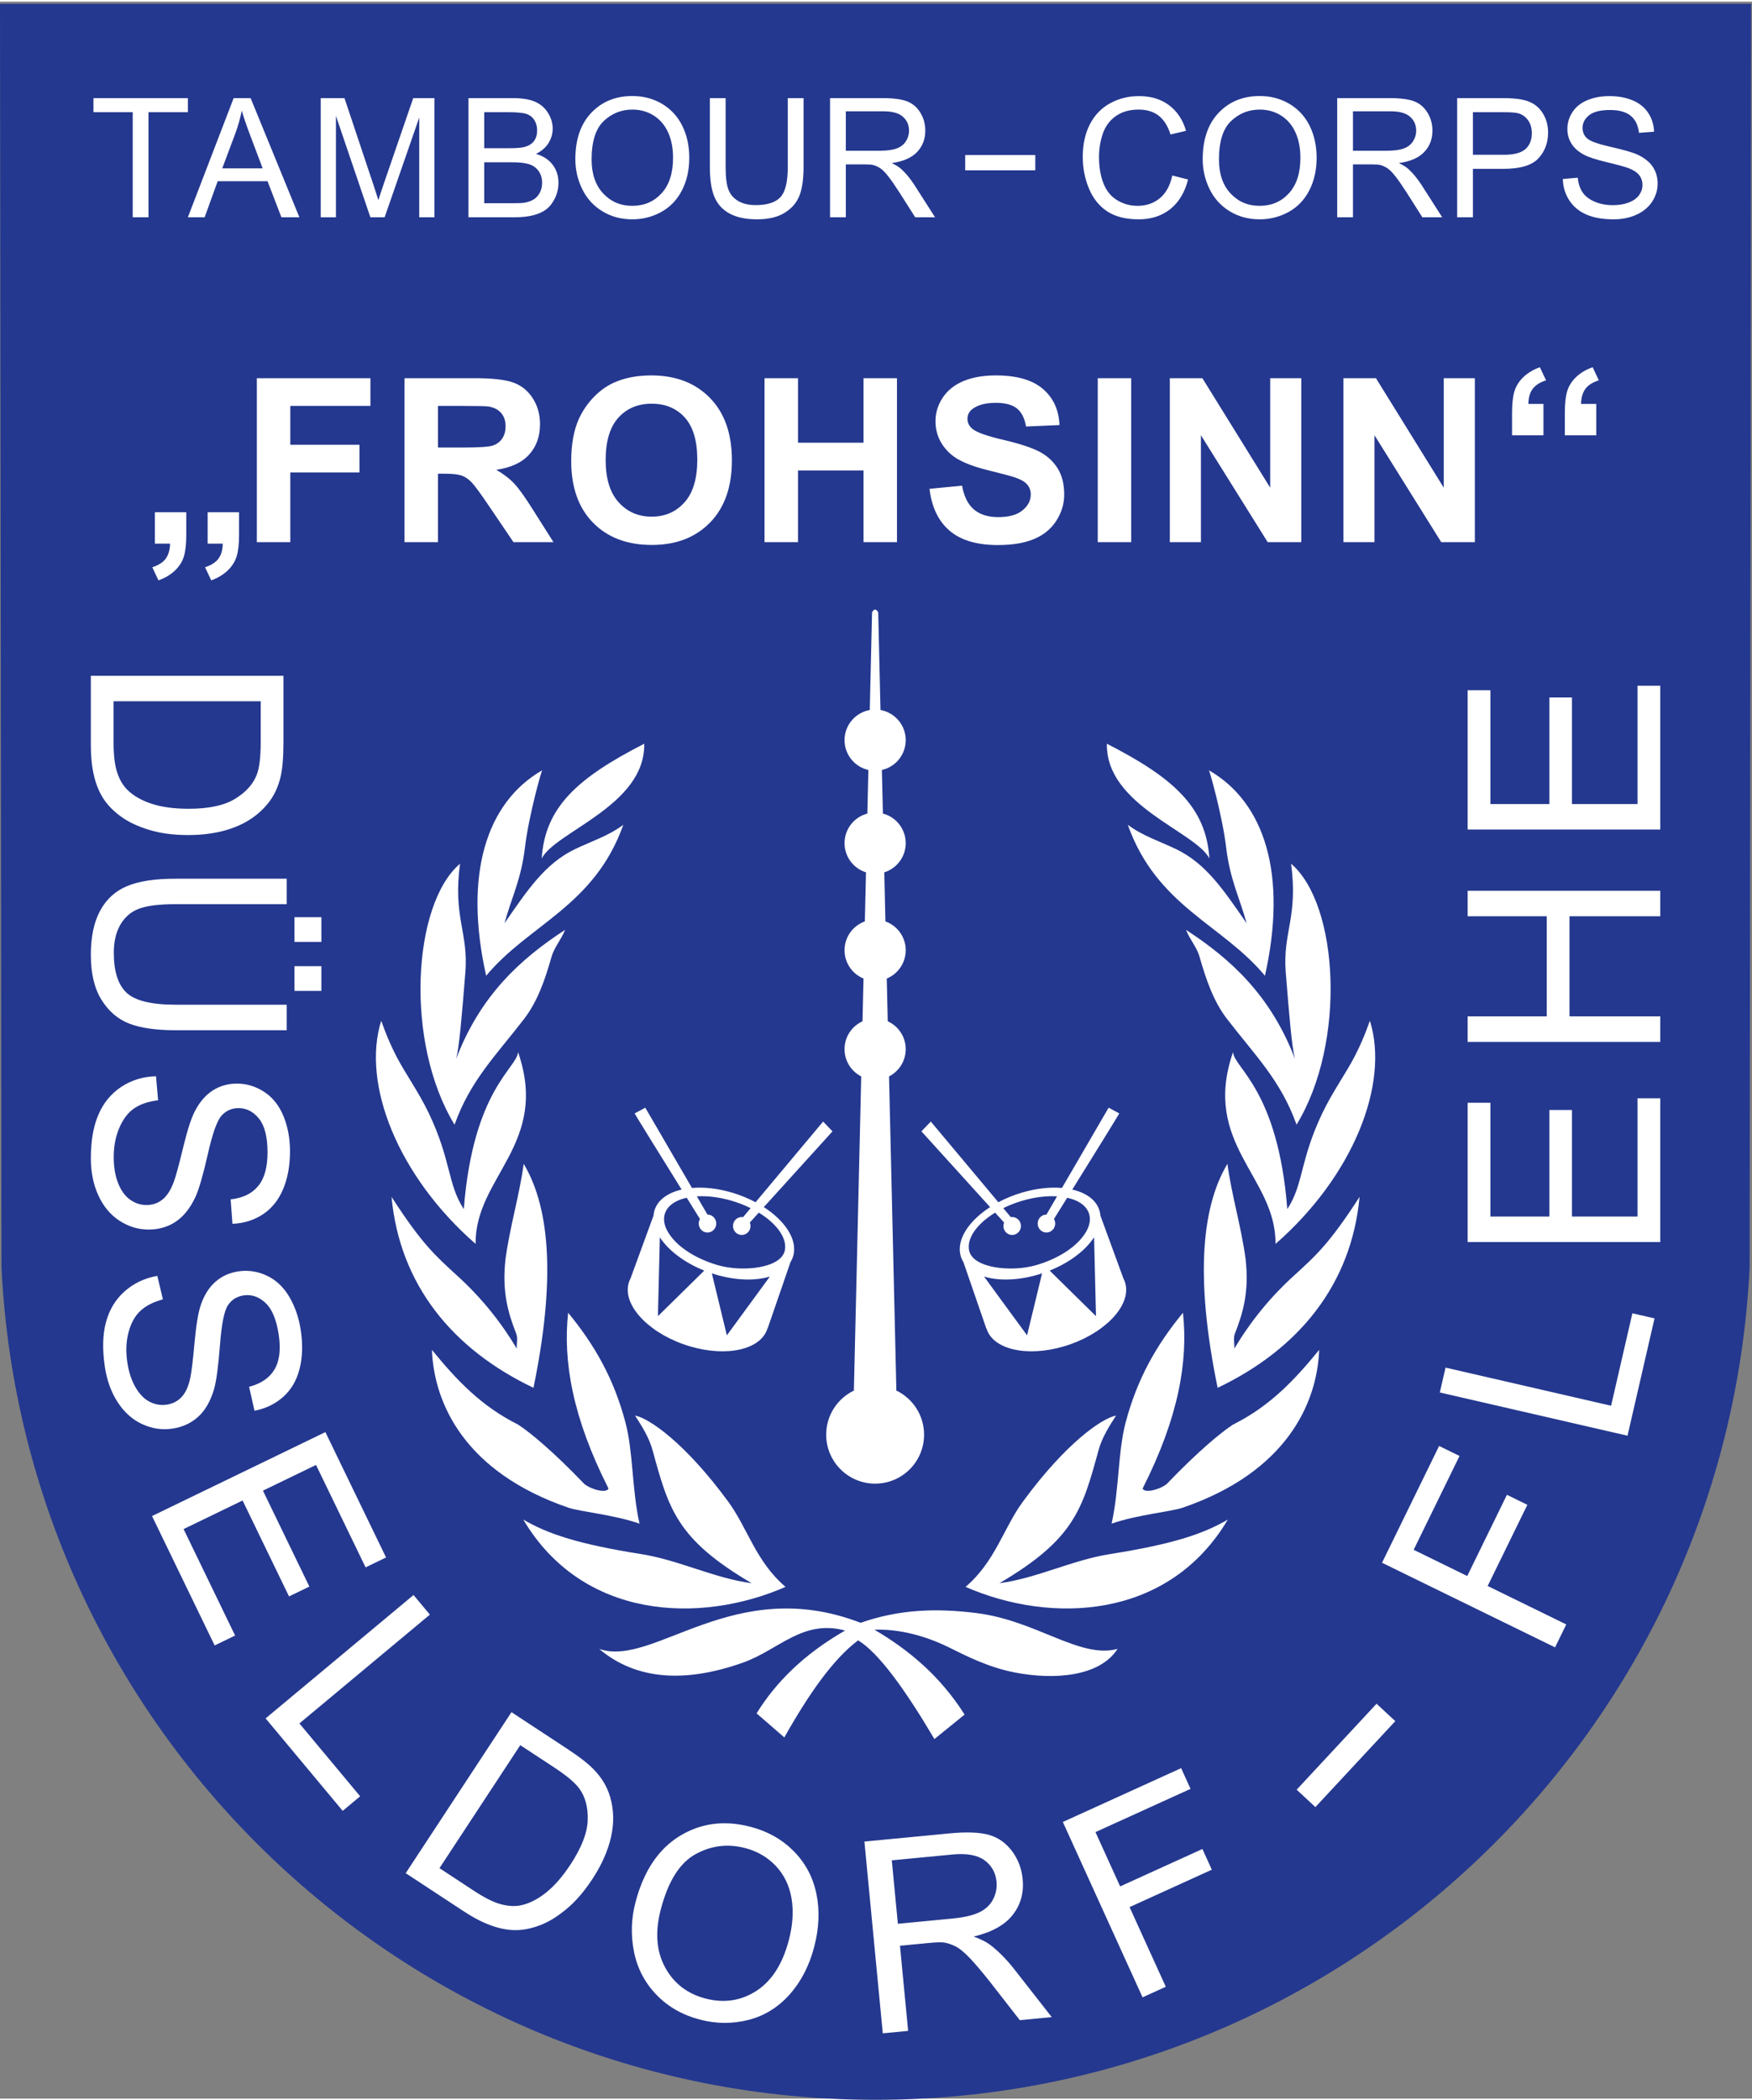 <?xml version="1.0" encoding="UTF-8" standalone="no"?>
<!DOCTYPE svg PUBLIC "-//W3C//DTD SVG 1.1//EN" "http://www.w3.org/Graphics/SVG/1.1/DTD/svg11.dtd">
<svg xmlns="http://www.w3.org/2000/svg" xmlns:xlink="http://www.w3.org/1999/xlink" xmlns:serif="http://www.serif.com/" width="136" height="163" viewBox="0 0 300 359" version="1.1" xml:space="preserve" style="fill-rule:evenodd;clip-rule:evenodd;stroke-linejoin:round;stroke-miterlimit:2;"><rect x="0" y="0" width="300" height="359" fill="#808080" stroke="none"/><g id="g10" transform="matrix(1.333,0,0,-1.333,0,1122.52)"><g id="path14" transform="matrix(0.387,0,0,0.387,-2.715,558.114)"><path d="M7.015,733.081L588.261,733.081L587.762,313.704C580.32,159.931 453.253,37.494 297.638,37.494C142.023,37.494 14.955,159.931 7.513,313.704L7.015,733.081Z" style="fill:rgb(36,56,143);"/></g><g id="path16" transform="matrix(0.387,0,0,0.387,-2.715,558.114)"><path d="M51.069,662.243L51.069,697.122L38.04,697.122L38.04,701.791L69.383,701.791L69.383,697.122L56.299,697.122L56.299,662.243L51.069,662.243ZM300.038,59.567L293.939,123.208L322.151,125.912C327.826,126.456 332.193,126.291 335.251,125.433C338.31,124.575 340.858,122.785 342.914,120.066C344.955,117.331 346.136,114.214 346.471,110.717C346.904,106.198 345.816,102.266 343.179,98.888C340.557,95.511 336.226,93.107 330.202,91.677C332.542,90.825 334.332,89.935 335.589,88.993C338.264,86.977 340.862,84.37 343.393,81.203L356.122,64.942L345.527,63.927L335.842,76.367C333.017,79.939 330.706,82.679 328.912,84.541C327.132,86.418 325.573,87.705 324.237,88.384C322.9,89.078 321.572,89.519 320.236,89.72C319.255,89.821 317.689,89.775 315.51,89.566L305.746,88.631L308.454,60.374L300.038,59.567ZM305.047,95.921L323.154,97.656C326.992,98.024 329.976,98.714 332.063,99.721C334.164,100.73 335.687,102.162 336.645,104.019C337.604,105.875 337.986,107.826 337.788,109.885C337.5,112.893 336.181,115.264 333.802,116.995C331.437,118.727 327.893,119.36 323.166,118.906L303.029,116.977L305.047,95.921ZM217.942,103.013C220.622,113.282 225.471,120.601 232.502,124.965C239.534,129.33 247.408,130.382 256.136,128.103C261.839,126.615 266.639,123.901 270.508,119.983C274.374,116.051 276.881,111.336 278.012,105.825C279.147,100.329 278.895,94.472 277.282,88.293C275.643,82.013 272.924,76.723 269.099,72.445C265.271,68.152 260.707,65.343 255.404,64.004C250.087,62.67 244.758,62.707 239.386,64.109C233.553,65.631 228.718,68.386 224.875,72.404C221.013,76.412 218.546,81.164 217.455,86.648C216.359,92.119 216.524,97.583 217.942,103.013ZM226.348,100.68C224.401,93.22 224.873,86.835 227.756,81.498C230.654,76.157 235.121,72.699 241.17,71.12C247.334,69.511 252.968,70.348 258.075,73.646C263.181,76.944 266.789,82.57 268.868,90.536C270.18,95.562 270.462,100.18 269.744,104.383C269.025,108.586 267.293,112.146 264.565,115.073C261.819,117.99 258.417,119.986 254.341,121.05C248.537,122.565 243.035,121.877 237.816,118.978C232.602,116.094 228.777,109.985 226.348,100.68ZM141.68,112.716L176.79,166.145L195.188,154.055C199.344,151.325 202.344,148.979 204.198,147.03C206.801,144.323 208.571,141.325 209.526,138.061C210.767,133.825 210.888,129.4 209.845,124.778C208.815,120.147 206.732,115.459 203.601,110.695C200.936,106.64 198.101,103.355 195.083,100.849C192.078,98.336 189.163,96.529 186.321,95.458C183.492,94.378 180.812,93.823 178.277,93.815C175.746,93.785 173.031,94.288 170.142,95.313C167.241,96.346 164.184,97.928 160.962,100.045L141.68,112.716ZM152.891,114.38L164.298,106.883C167.818,104.57 170.805,103.071 173.241,102.414C175.677,101.757 177.874,101.631 179.853,102.041C182.628,102.604 185.422,104.01 188.211,106.221C191.008,108.444 193.728,111.554 196.385,115.597C200.055,121.183 201.955,126.079 202.096,130.279C202.233,134.5 201.323,137.966 199.369,140.71C197.96,142.687 195.137,145.058 190.945,147.813L179.711,155.195L152.891,114.38ZM95.179,164.079L144.279,205.025L149.703,198.521L106.4,162.407L126.564,138.229L120.768,133.396L95.179,164.079ZM57.475,231.23L115.018,259.09L135.159,217.49L128.366,214.201L111.91,248.191L94.292,239.661L109.704,207.828L102.951,204.559L87.539,236.392L67.952,226.908L85.057,191.579L78.265,188.29L57.475,231.23ZM59.234,310.932L61.089,303.141C57.977,302.306 55.513,301.056 53.683,299.386C51.853,297.717 50.531,295.356 49.703,292.299C48.874,289.243 48.733,285.912 49.263,282.319C49.734,279.124 50.62,276.38 51.922,274.075C53.24,271.771 54.805,270.136 56.631,269.186C58.47,268.239 60.356,267.9 62.315,268.189C64.303,268.482 65.941,269.31 67.256,270.693C68.575,272.061 69.532,274.143 70.144,276.926C70.555,278.732 71.035,282.625 71.576,288.648C72.12,294.656 72.829,298.929 73.723,301.438C74.854,304.689 76.495,307.233 78.617,309.065C80.742,310.883 83.254,312.006 86.17,312.436C89.351,312.905 92.473,312.447 95.509,311.044C98.559,309.643 101.055,307.302 103.011,304.04C104.954,300.76 106.244,297.008 106.871,292.752C107.564,288.055 107.421,283.821 106.434,280.004C105.459,276.204 103.642,273.122 100.996,270.761C98.347,268.415 95.173,266.879 91.484,266.184L89.697,274.121C93.623,275.151 96.441,277.057 98.107,279.845C99.787,282.635 100.263,286.452 99.546,291.311C98.799,296.377 97.328,299.922 95.13,301.975C92.934,304.013 90.524,304.847 87.917,304.463C85.635,304.127 83.886,303.026 82.669,301.176C81.435,299.34 80.552,294.921 80.023,287.892C79.48,280.86 78.828,275.995 78.053,273.292C76.887,269.359 75.139,266.318 72.805,264.184C70.457,262.047 67.581,260.735 64.194,260.236C60.822,259.739 57.515,260.229 54.255,261.72C50.996,263.21 48.276,265.638 46.08,269.001C43.899,272.365 42.475,276.308 41.811,280.814C40.967,286.543 41.083,291.465 42.193,295.571C43.287,299.689 45.343,303.092 48.375,305.796C51.394,308.483 55.022,310.206 59.234,310.932ZM58.797,377.186L59.497,369.208C56.296,368.835 53.676,367.957 51.622,366.573C49.568,365.189 47.916,363.045 46.651,360.142C45.385,357.24 44.76,353.965 44.76,350.333C44.76,347.103 45.236,344.26 46.189,341.789C47.156,339.318 48.466,337.472 50.134,336.266C51.816,335.06 53.632,334.45 55.611,334.45C57.621,334.45 59.363,335.031 60.866,336.207C62.369,337.368 63.62,339.288 64.632,341.952C65.302,343.679 66.344,347.46 67.758,353.34C69.172,359.205 70.497,363.328 71.747,365.68C73.34,368.731 75.335,371.009 77.701,372.512C80.068,374.001 82.718,374.745 85.665,374.745C88.88,374.745 91.902,373.837 94.701,372.006C97.514,370.175 99.642,367.496 101.101,363.983C102.545,360.455 103.274,356.555 103.274,352.253C103.274,347.505 102.515,343.337 100.982,339.705C99.464,336.088 97.216,333.304 94.254,331.354C91.292,329.419 87.928,328.362 84.177,328.213L83.566,336.326C87.6,336.772 90.667,338.246 92.721,340.762C94.79,343.277 95.817,346.983 95.817,351.896C95.817,357.016 94.879,360.738 93.004,363.09C91.128,365.426 88.865,366.603 86.231,366.603C83.924,366.603 82.033,365.769 80.559,364.117C79.071,362.479 77.552,358.237 76.004,351.36C74.441,344.483 73.087,339.764 71.926,337.204C70.199,333.483 68.026,330.729 65.406,328.958C62.771,327.186 59.735,326.308 56.311,326.308C52.902,326.308 49.702,327.275 46.695,329.225C43.688,331.175 41.351,333.974 39.669,337.621C38.002,341.268 37.168,345.376 37.168,349.931C37.168,355.721 38.002,360.574 39.699,364.474C41.381,368.389 43.911,371.455 47.305,373.688C50.685,375.906 54.525,377.082 58.797,377.186ZM104.763,413.716L113.694,413.716L113.694,405.514L104.763,405.514L104.763,413.716ZM104.763,429.971L113.694,429.971L113.694,421.769L104.763,421.769L104.763,429.971ZM102.188,400.929L102.188,392.46L65.242,392.46C58.827,392.46 53.721,393.189 49.941,394.648C46.159,396.106 43.093,398.726 40.726,402.522C38.344,406.318 37.168,411.29 37.168,417.452C37.168,423.436 38.195,428.348 40.265,432.144C42.319,435.955 45.311,438.679 49.226,440.301C53.141,441.939 58.469,442.742 65.242,442.742L102.188,442.742L102.188,434.288L65.287,434.288C59.735,434.288 55.641,433.766 53.022,432.739C50.387,431.712 48.362,429.926 46.933,427.425C45.505,424.909 44.79,421.828 44.79,418.196C44.79,411.974 46.204,407.538 49.032,404.889C51.845,402.254 57.264,400.929 65.287,400.929L102.188,400.929ZM37.168,510.084L101.101,510.084L101.101,488.069C101.101,483.097 100.788,479.301 100.178,476.681C99.345,473.02 97.811,469.894 95.608,467.304C92.751,463.94 89.118,461.41 84.683,459.742C80.247,458.06 75.186,457.227 69.485,457.227C64.632,457.227 60.33,457.792 56.579,458.938C52.828,460.07 49.717,461.514 47.261,463.3C44.805,465.071 42.869,467.006 41.471,469.12C40.056,471.219 38.985,473.764 38.255,476.741C37.526,479.733 37.168,483.157 37.168,487.013L37.168,510.084ZM44.715,501.63L44.715,487.98C44.715,483.767 45.102,480.448 45.891,478.051C46.68,475.654 47.782,473.749 49.211,472.32C51.205,470.311 53.915,468.748 57.294,467.631C60.687,466.515 64.781,465.95 69.619,465.95C76.302,465.95 81.438,467.051 85.025,469.239C88.627,471.442 91.024,474.107 92.244,477.247C93.122,479.51 93.554,483.172 93.554,488.188L93.554,501.63L44.715,501.63ZM558.107,459.067L494.174,459.067L494.174,505.286L501.721,505.286L501.721,467.522L521.295,467.522L521.295,502.89L528.798,502.89L528.798,467.522L550.56,467.522L550.56,506.775L558.107,506.775L558.107,459.067ZM558.107,388.586L494.174,388.586L494.174,397.056L520.432,397.056L520.432,430.28L494.174,430.28L494.174,438.75L558.107,438.75L558.107,430.28L527.979,430.28L527.979,397.056L558.107,397.056L558.107,388.586ZM558.107,322.166L494.174,322.166L494.174,368.385L501.721,368.385L501.721,330.621L521.295,330.621L521.295,365.988L528.798,365.988L528.798,330.621L550.56,330.621L550.56,369.874L558.107,369.874L558.107,322.166ZM386.268,71.507L359.8,129.704L399.068,147.563L402.193,140.693L370.635,126.341L378.83,108.32L406.133,120.736L409.258,113.867L381.955,101.45L393.977,75.014L386.268,71.507ZM443.635,134.644L437.419,140.423L463.938,168.945L470.154,163.166L443.635,134.644ZM523.187,187.652L465.751,215.733L484.698,254.487L491.478,251.172L476.251,220.027L494.037,211.332L507.21,238.277L513.99,234.963L500.816,208.017L526.907,195.261L523.187,187.652ZM547.237,257.895L484.936,272.246L486.837,280.5L541.784,267.843L548.851,298.523L556.205,296.828L547.237,257.895ZM75.94,564.361L86.366,564.361L86.366,556.861C86.366,553.846 86.1,551.464 85.568,549.741C85.036,548.006 84.048,546.435 82.604,545.042C81.147,543.648 79.323,542.545 77.13,541.76L75.078,546.106C77.168,546.79 78.651,547.753 79.55,548.994C80.463,550.236 80.918,551.883 80.944,553.935L75.94,553.935L75.94,564.361ZM58.419,564.361L68.845,564.361L68.845,556.861C68.845,553.846 68.592,551.464 68.072,549.741C67.553,548.006 66.565,546.435 65.12,545.042C63.676,543.648 61.839,542.545 59.61,541.76L57.57,546.106C59.673,546.79 61.168,547.753 62.055,548.994C62.942,550.236 63.423,551.883 63.461,553.935L58.419,553.935L58.419,564.361ZM92.267,554.432L92.267,608.843L129.972,608.843L129.972,599.634L103.379,599.634L103.379,586.762L126.336,586.762L126.336,577.552L103.379,577.552L103.379,554.432L92.267,554.432ZM141.286,554.432L141.286,608.843L164.664,608.843C170.541,608.843 174.804,608.349 177.467,607.374C180.13,606.399 182.268,604.663 183.868,602.167C185.469,599.659 186.263,596.808 186.263,593.591C186.263,589.511 185.047,586.129 182.627,583.468C180.207,580.82 176.571,579.135 171.744,578.451C174.151,577.058 176.136,575.538 177.698,573.878C179.26,572.218 181.359,569.279 184.009,565.048L190.731,554.432L177.454,554.432L169.427,566.277C166.572,570.508 164.626,573.169 163.576,574.271C162.526,575.373 161.412,576.12 160.234,576.538C159.056,576.944 157.2,577.147 154.639,577.147L152.399,577.147L152.399,554.432L141.286,554.432ZM152.399,585.837L160.605,585.837C165.932,585.837 169.26,586.053 170.592,586.496C171.911,586.94 172.948,587.712 173.703,588.802C174.446,589.891 174.83,591.247 174.83,592.881C174.83,594.718 174.33,596.188 173.345,597.315C172.359,598.443 170.964,599.152 169.158,599.456C168.261,599.57 165.56,599.634 161.054,599.634L152.399,599.634L152.399,585.837ZM196.616,581.302C196.616,586.851 197.449,591.5 199.126,595.263C200.381,598.025 202.084,600.52 204.248,602.725C206.412,604.916 208.78,606.55 211.353,607.615C214.784,609.059 218.728,609.768 223.209,609.768C231.313,609.768 237.791,607.285 242.656,602.306C247.522,597.341 249.955,590.423 249.955,581.568C249.955,572.776 247.534,565.91 242.708,560.943C237.881,555.99 231.428,553.506 223.363,553.506C215.181,553.506 208.678,555.977 203.85,560.905C199.024,565.846 196.616,572.649 196.616,581.302ZM208.05,581.669C208.05,575.512 209.497,570.838 212.365,567.657C215.245,564.478 218.895,562.894 223.324,562.894C227.741,562.894 231.377,564.465 234.219,567.632C237.049,570.787 238.47,575.512 238.47,581.821C238.47,588.054 237.087,592.703 234.335,595.782C231.569,598.848 227.895,600.381 223.324,600.381C218.741,600.381 215.053,598.823 212.249,595.719C209.458,592.615 208.05,587.94 208.05,581.669ZM260.782,554.432L260.782,608.843L271.895,608.843L271.895,587.434L293.648,587.434L293.648,608.843L304.747,608.843L304.747,554.432L293.648,554.432L293.648,578.223L271.895,578.223L271.895,554.432L260.782,554.432ZM315.55,572.13L326.356,573.181C326.995,569.583 328.314,566.948 330.312,565.263C332.296,563.591 334.972,562.742 338.352,562.742C341.924,562.742 344.625,563.49 346.431,564.997C348.249,566.492 349.157,568.24 349.157,570.242C349.157,571.534 348.773,572.624 348.006,573.523C347.25,574.435 345.919,575.221 344.011,575.88C342.718,576.336 339.747,577.121 335.125,578.261C329.172,579.718 324.998,581.517 322.604,583.645C319.224,586.635 317.534,590.284 317.534,594.591C317.534,597.366 318.328,599.95 319.915,602.37C321.503,604.777 323.795,606.614 326.778,607.881C329.774,609.135 333.371,609.768 337.596,609.768C344.51,609.768 349.695,608.274 353.191,605.284C356.673,602.281 358.504,598.29 358.683,593.287L347.583,592.805C347.109,595.605 346.085,597.619 344.523,598.835C342.961,600.064 340.618,600.672 337.494,600.672C334.268,600.672 331.733,600.026 329.915,598.709C328.736,597.872 328.147,596.745 328.147,595.339C328.147,594.046 328.698,592.945 329.8,592.032C331.195,590.867 334.601,589.65 340.004,588.397C345.406,587.129 349.401,585.825 351.987,584.482C354.573,583.126 356.596,581.289 358.068,578.946C359.528,576.602 360.258,573.713 360.258,570.28C360.258,567.163 359.387,564.237 357.633,561.526C355.879,558.802 353.408,556.775 350.207,555.457C347.007,554.127 343.012,553.469 338.237,553.469C331.285,553.469 325.945,555.052 322.22,558.232C318.495,561.412 316.267,566.048 315.55,572.13ZM371.393,554.432L371.393,608.843L382.493,608.843L382.493,554.432L371.393,554.432ZM395.318,554.432L395.318,608.843L406.124,608.843L428.632,572.51L428.632,608.843L438.951,608.843L438.951,554.432L427.799,554.432L405.637,589.916L405.637,554.432L395.318,554.432ZM452.928,554.432L452.928,608.843L463.734,608.843L486.241,572.51L486.241,608.843L496.561,608.843L496.561,554.432L485.409,554.432L463.247,589.916L463.247,554.432L452.928,554.432ZM396.135,676.11L401.374,674.784C400.279,670.493 398.299,667.215 395.454,664.951C392.6,662.694 389.119,661.571 384.994,661.571C380.731,661.571 377.268,662.437 374.598,664.167C371.928,665.908 369.893,668.422 368.502,671.709C367.112,675.005 366.412,678.541 366.412,682.316C366.412,686.432 367.195,690.023 368.77,693.089C370.345,696.155 372.582,698.485 375.491,700.078C378.392,701.671 381.587,702.463 385.077,702.463C389.036,702.463 392.36,701.459 395.058,699.442C397.756,697.426 399.634,694.599 400.693,690.944L395.546,689.728C394.625,692.61 393.299,694.701 391.55,696.018C389.809,697.334 387.618,697.988 384.966,697.988C381.928,697.988 379.395,697.261 377.351,695.806C375.307,694.342 373.871,692.39 373.051,689.931C372.223,687.482 371.809,684.949 371.809,682.344C371.809,678.974 372.296,676.046 373.272,673.532C374.257,671.027 375.777,669.149 377.849,667.906C379.92,666.663 382.158,666.046 384.57,666.046C387.498,666.046 389.975,666.893 392.01,668.578C394.045,670.272 395.417,672.786 396.135,676.11ZM327.395,677.824L327.395,682.895L350.662,682.895L350.662,677.824L327.395,677.824ZM519.336,589.887L508.909,589.887L508.909,597.387C508.909,600.402 509.175,602.783 509.708,604.507C510.24,606.242 511.228,607.813 512.672,609.206C514.129,610.6 515.953,611.702 518.145,612.488L520.197,608.142C518.107,607.458 516.625,606.495 515.725,605.254C514.813,604.012 514.357,602.365 514.331,600.313L519.336,600.313L519.336,589.887ZM536.857,589.887L526.431,589.887L526.431,597.387C526.431,600.402 526.684,602.783 527.203,604.507C527.723,606.242 528.711,607.813 530.155,609.206C531.599,610.6 533.436,611.702 535.665,612.488L537.706,608.142C535.602,607.458 534.108,606.495 533.221,605.254C532.334,604.012 531.853,602.365 531.815,600.313L536.857,600.313L536.857,589.887ZM406.227,681.506C406.227,688.071 407.986,693.209 411.512,696.92C415.039,700.631 419.588,702.49 425.167,702.49C428.814,702.49 432.11,701.616 435.038,699.875C437.966,698.126 440.204,695.695 441.741,692.573C443.279,689.462 444.043,685.916 444.043,681.966C444.043,677.952 443.242,674.361 441.622,671.202C440.001,668.035 437.708,665.641 434.743,664.011C431.769,662.381 428.574,661.571 425.14,661.571C421.411,661.571 418.087,662.464 415.158,664.269C412.221,666.064 410.002,668.523 408.492,671.635C406.982,674.738 406.227,678.035 406.227,681.506ZM411.623,681.423C411.623,676.653 412.902,672.906 415.462,670.162C418.032,667.418 421.245,666.046 425.112,666.046C429.053,666.046 432.294,667.427 434.836,670.199C437.377,672.97 438.657,676.902 438.657,681.994C438.657,685.208 438.104,688.016 437.018,690.419C435.932,692.822 434.338,694.682 432.248,696.008C430.149,697.325 427.801,697.988 425.195,697.988C421.485,697.988 418.298,696.717 415.628,694.167C412.958,691.625 411.623,687.371 411.623,681.423ZM450.876,662.243L450.876,701.791L468.407,701.791C471.934,701.791 474.613,701.431 476.446,700.722C478.278,700.013 479.742,698.761 480.847,696.965C481.942,695.161 482.486,693.172 482.486,690.999C482.486,688.191 481.584,685.833 479.761,683.909C477.946,681.985 475.138,680.76 471.344,680.235C472.735,679.572 473.784,678.919 474.503,678.265C476.031,676.865 477.477,675.107 478.849,673.007L485.727,662.243L479.143,662.243L473.914,670.475C472.385,672.841 471.124,674.664 470.129,675.917C469.144,677.178 468.26,678.062 467.477,678.56C466.695,679.066 465.903,679.416 465.092,679.618C464.494,679.738 463.527,679.803 462.173,679.803L456.106,679.803L456.106,662.243L450.876,662.243ZM456.106,684.333L467.358,684.333C469.742,684.333 471.621,684.581 472.965,685.079C474.319,685.576 475.341,686.368 476.041,687.454C476.74,688.541 477.09,689.719 477.09,690.999C477.09,692.868 476.418,694.406 475.055,695.612C473.702,696.819 471.557,697.417 468.619,697.417L456.106,697.417L456.106,684.333ZM490.69,662.243L490.69,701.791L505.607,701.791C508.231,701.791 510.238,701.662 511.619,701.413C513.562,701.091 515.192,700.474 516.509,699.562C517.816,698.66 518.875,697.38 519.676,695.75C520.477,694.111 520.874,692.316 520.874,690.355C520.874,686.994 519.805,684.139 517.669,681.81C515.524,679.49 511.657,678.32 506.067,678.32L495.92,678.32L495.92,662.243L490.69,662.243ZM495.92,682.988L506.15,682.988C509.529,682.988 511.932,683.614 513.35,684.876C514.768,686.138 515.478,687.905 515.478,690.189C515.478,691.846 515.063,693.264 514.225,694.443C513.387,695.621 512.292,696.395 510.92,696.773C510.036,697.002 508.415,697.122 506.039,697.122L495.92,697.122L495.92,682.988ZM525.763,674.95L530.698,675.383C530.928,673.403 531.472,671.782 532.328,670.512C533.184,669.241 534.51,668.219 536.306,667.436C538.101,666.654 540.127,666.267 542.373,666.267C544.372,666.267 546.13,666.562 547.659,667.151C549.187,667.75 550.329,668.56 551.075,669.591C551.821,670.632 552.198,671.755 552.198,672.979C552.198,674.223 551.84,675.3 551.112,676.23C550.394,677.159 549.206,677.934 547.557,678.56C546.49,678.974 544.151,679.618 540.514,680.493C536.886,681.368 534.335,682.187 532.881,682.961C530.993,683.946 529.584,685.18 528.654,686.644C527.733,688.108 527.273,689.747 527.273,691.57C527.273,693.559 527.834,695.428 528.967,697.159C530.099,698.9 531.757,700.216 533.93,701.119C536.112,702.012 538.525,702.463 541.186,702.463C544.123,702.463 546.701,701.993 548.948,701.045C551.186,700.106 552.907,698.715 554.114,696.883C555.311,695.05 555.964,692.97 556.057,690.649L551.038,690.271C550.762,692.767 549.85,694.664 548.294,695.934C546.738,697.215 544.445,697.85 541.407,697.85C538.239,697.85 535.937,697.27 534.482,696.109C533.037,694.949 532.31,693.55 532.31,691.92C532.31,690.493 532.825,689.323 533.847,688.412C534.86,687.491 537.484,686.552 541.738,685.594C545.992,684.627 548.911,683.789 550.495,683.071C552.797,682.003 554.5,680.659 555.596,679.038C556.692,677.409 557.235,675.53 557.235,673.412C557.235,671.304 556.637,669.324 555.43,667.464C554.224,665.604 552.493,664.158 550.237,663.118C547.981,662.087 545.44,661.571 542.622,661.571C539.04,661.571 536.038,662.087 533.626,663.136C531.204,664.177 529.308,665.742 527.927,667.842C526.555,669.931 525.827,672.307 525.763,674.95ZM69.377,662.243L84.57,701.79L90.206,701.79L106.393,662.243L100.426,662.243L95.813,674.223L79.276,674.223L74.939,662.243L69.377,662.243ZM80.786,678.486L94.202,678.486L90.068,689.434C88.815,692.758 87.876,695.493 87.269,697.638C86.762,695.097 86.053,692.583 85.132,690.078L80.786,678.486ZM113.478,662.243L113.478,701.79L121.359,701.79L130.715,673.79C131.58,671.184 132.216,669.232 132.602,667.934C133.053,669.37 133.753,671.488 134.711,674.277L144.176,701.79L151.22,701.79L151.22,662.243L146.174,662.243L146.174,695.345L134.683,662.243L129.959,662.243L118.523,695.907L118.523,662.243L113.478,662.243ZM162.513,662.243L162.513,701.79L177.356,701.79C180.376,701.79 182.798,701.385 184.621,700.594C186.453,699.793 187.881,698.559 188.912,696.892C189.943,695.235 190.468,693.494 190.468,691.671C190.468,689.986 190.007,688.393 189.087,686.901C188.175,685.41 186.785,684.204 184.934,683.283C187.328,682.583 189.16,681.386 190.449,679.701C191.739,678.007 192.383,676.009 192.383,673.707C192.383,671.856 191.987,670.134 191.204,668.541C190.422,666.948 189.455,665.724 188.304,664.858C187.153,663.992 185.707,663.348 183.976,662.906C182.245,662.464 180.118,662.243 177.595,662.243L162.513,662.243ZM167.752,685.171L176.306,685.171C178.617,685.171 180.284,685.327 181.297,685.631C182.623,686.027 183.626,686.681 184.298,687.601C184.971,688.522 185.311,689.673 185.311,691.054C185.311,692.362 184.999,693.522 184.372,694.517C183.737,695.52 182.834,696.202 181.674,696.57C180.505,696.938 178.497,697.122 175.652,697.122L167.752,697.122L167.752,685.171ZM167.752,666.912L177.595,666.912C179.289,666.912 180.477,666.976 181.159,667.096C182.365,667.317 183.368,667.676 184.179,668.182C184.989,668.68 185.652,669.416 186.177,670.374C186.692,671.341 186.96,672.445 186.96,673.707C186.96,675.18 186.582,676.46 185.827,677.556C185.072,678.642 184.022,679.407 182.678,679.849C181.343,680.281 179.409,680.502 176.896,680.502L167.752,680.502L167.752,666.912ZM197.991,681.506C197.991,688.071 199.749,693.209 203.276,696.92C206.802,700.631 211.351,702.49 216.931,702.49C220.577,702.49 223.873,701.616 226.802,699.875C229.73,698.126 231.967,695.695 233.505,692.573C235.043,689.462 235.807,685.916 235.807,681.966C235.807,677.952 235.006,674.361 233.385,671.202C231.765,668.035 229.472,665.641 226.507,664.011C223.533,662.381 220.338,661.571 216.903,661.571C213.174,661.571 209.85,662.464 206.922,664.269C203.985,666.064 201.766,668.523 200.256,671.635C198.745,674.738 197.991,678.035 197.991,681.506ZM203.386,681.423C203.386,676.653 204.666,672.906 207.226,670.162C209.795,667.418 213.009,666.046 216.876,666.046C220.817,666.046 224.058,667.427 226.599,670.199C229.14,672.97 230.42,676.902 230.42,681.994C230.42,685.208 229.868,688.016 228.781,690.419C227.695,692.822 226.102,694.682 224.012,696.008C221.912,697.325 219.564,697.988 216.958,697.988C213.248,697.988 210.062,696.717 207.392,694.167C204.722,691.625 203.386,687.371 203.386,681.423ZM268.504,701.791L273.743,701.791L273.743,678.937C273.743,674.968 273.292,671.81 272.39,669.471C271.487,667.132 269.867,665.236 267.519,663.772C265.171,662.298 262.095,661.571 258.283,661.571C254.582,661.571 251.543,662.206 249.195,663.487C246.838,664.757 245.153,666.608 244.149,669.029C243.136,671.451 242.639,674.747 242.639,678.937L242.639,701.791L247.869,701.791L247.869,678.965C247.869,675.53 248.192,672.998 248.827,671.377C249.462,669.748 250.567,668.495 252.114,667.611C253.67,666.727 255.576,666.286 257.823,666.286C261.672,666.286 264.416,667.16 266.055,668.909C267.684,670.65 268.504,674.002 268.504,678.964L268.504,701.791ZM282.537,662.243L282.537,701.791L300.068,701.791C303.595,701.791 306.274,701.431 308.106,700.722C309.939,700.013 311.403,698.761 312.508,696.965C313.603,695.161 314.147,693.172 314.147,690.999C314.147,688.191 313.245,685.833 311.422,683.909C309.607,681.985 306.799,680.76 303.005,680.235C304.396,679.572 305.445,678.919 306.164,678.265C307.692,676.865 309.138,675.107 310.51,673.007L317.388,662.243L310.804,662.243L305.575,670.475C304.046,672.841 302.785,674.664 301.79,675.917C300.805,677.178 299.921,678.062 299.138,678.56C298.356,679.066 297.564,679.416 296.753,679.618C296.155,679.738 295.188,679.803 293.834,679.803L287.767,679.803L287.767,662.243L282.537,662.243ZM287.767,684.333L299.019,684.333C301.403,684.333 303.282,684.581 304.626,685.079C305.98,685.576 307.002,686.368 307.701,687.454C308.401,688.541 308.751,689.719 308.751,690.999C308.751,692.868 308.079,694.406 306.716,695.612C305.363,696.819 303.217,697.417 300.28,697.417L287.767,697.417L287.767,684.333Z" style="fill:white;fill-rule:nonzero;"/></g><g id="path18" transform="matrix(0.387,0,0,0.387,-2.715,558.114)"><path d="M290.446,272.875C285.005,270.249 281.25,264.679 281.25,258.233C281.25,249.262 288.525,241.987 297.497,241.987C306.468,241.987 313.743,249.262 313.743,258.233C313.743,264.679 309.988,270.249 304.548,272.875L302.114,377.128C305.4,378.81 307.651,382.231 307.651,386.175C307.651,390.287 305.203,393.827 301.687,395.424L301.356,409.612C305.049,411.131 307.651,414.766 307.651,419.006C307.651,423.414 304.839,427.165 300.913,428.569L300.533,444.853C304.657,446.145 307.651,449.997 307.651,454.545C307.651,459.26 304.434,463.224 300.078,464.367L299.74,478.824C304.268,479.847 307.651,483.895 307.651,488.731C307.651,493.73 304.035,497.886 299.276,498.728L298.521,531.101C297.88,532.48 296.988,532.271 296.473,531.101L295.718,498.728C290.959,497.886 287.343,493.73 287.343,488.731C287.343,483.895 290.726,479.847 295.253,478.824L294.916,464.367C290.559,463.224 287.343,459.26 287.343,454.545C287.343,449.997 290.336,446.145 294.46,444.853L294.08,428.569C290.155,427.165 287.343,423.414 287.343,419.006C287.343,414.766 289.945,411.131 293.638,409.612L293.307,395.424C289.791,393.828 287.343,390.287 287.343,386.175C287.343,382.231 289.594,378.81 292.88,377.128L290.446,272.875Z" style="fill:white;"/></g><g id="path20" transform="matrix(0.387,0,0,0.387,-2.715,558.114)"><path d="M186.832,449.457C187.891,466.624 198.972,476.334 220.848,487.535C221.271,467.036 191.333,458.352 186.832,449.457" style="fill:white;"/></g><g id="path22" transform="matrix(0.387,0,0,0.387,-2.715,558.114)"><path d="M187.002,478.735C168.263,467.953 160.931,443.841 168.386,410.534C182.563,427.626 204.265,433.549 213.91,460.627C208.869,456.897 203.375,455.19 197.959,452.597C188.025,447.843 182.229,439.19 174.478,427.965C176.735,436.314 180.007,442.463 181.248,453.012C182.488,463.56 186.832,478.904 187.002,478.735" style="fill:white;"/></g><g id="path24" transform="matrix(0.387,0,0,0.387,-2.715,558.114)"><path d="M159.721,447.731C143.924,434.322 141.26,388.386 157.893,361.117C163.118,375.792 171.727,384.182 180.994,396.23C185.448,402.021 187.946,409.262 190.089,416.833C190.996,420.037 193.327,422.537 194.583,425.765C179.847,416.176 166.489,404.082 158.435,382.983C159.48,387.145 160.249,396.336 161.48,411.627C162.555,424.964 157.303,429.924 159.721,447.731" style="fill:white;"/></g><g id="path26" transform="matrix(0.387,0,0,0.387,-2.715,558.114)"><path d="M133.538,395.557C126.98,374.559 139.163,343.979 164.882,321.541C164.642,343.834 189.535,354.629 178.975,385.207C178.606,379.831 164.062,372.772 160.967,333.106C155.544,341.307 156.857,349.232 149.301,365.019C145.995,371.925 141.48,378.215 138.656,383.669C135.027,390.68 133.59,395.856 133.538,395.557" style="fill:white;"/></g><g id="path28" transform="matrix(0.387,0,0,0.387,-2.715,558.114)"><path d="M136.976,337.154C139.694,308.068 157.136,286.633 184.091,273.792C191.131,307.955 190.048,332.731 180.841,348.12C179.508,337.972 176.299,327.49 174.816,316.574C173.574,305.765 175.644,298.658 178.362,291.771C178.977,290.213 178.434,288.394 178.54,286.79C173.142,295.882 166.609,303.836 159.044,310.753C151.479,317.67 147.13,321.449 136.976,337.154" style="fill:white;"/></g><g id="path30" transform="matrix(0.387,0,0,0.387,-2.715,558.114)"><path d="M150.379,286.383C151.086,268.415 161.438,245.738 195.734,233.988C199.796,232.635 210.762,231.687 219.291,228.708C216.735,240.089 217.233,252.521 214.594,262.406C210.736,276.852 204.51,287.859 195.598,298.704C193.849,282.689 197.03,263.949 209.002,240.352C208.324,238.754 203.48,239.91 201.014,241.841C190.324,252.983 182.775,259.133 178.946,261.607C166.701,267.731 158.647,276.284 150.379,286.383" style="fill:white;"/></g><g id="path32" transform="matrix(0.387,0,0,0.387,-2.715,558.114)"><path d="M180.706,230.062C200.403,196.819 239.345,195.306 267.76,207.723C257.838,216.204 255.238,227.152 248.701,236.054C234.212,255.787 222.348,263.712 217.802,264.586C219.989,261.171 222.42,257.462 223.642,253.003C228.994,233.49 231.627,223.559 256.523,208.942C244.143,210.574 232.352,216.626 219.905,218.593C199.094,221.883 188.901,225.265 180.706,230.062" style="fill:white;"/></g><g id="path34" transform="matrix(0.387,0,0,0.387,-2.715,558.114)"><path d="M205.888,187.144C218.37,176.603 234.78,175.891 253.716,182.621C265.468,186.799 273.453,197.043 287.527,193.237C273.896,185.42 264.554,176.1 258.148,165.753L267.354,157.765C275.364,171.982 283.487,183.716 291.859,189.988C298.718,185.78 307.428,173.708 317.176,157.224C320.516,159.932 323.855,162.639 327.195,165.347C319.049,178.188 308.669,186.807 297.275,193.508C301.157,193.684 310.515,193.313 321.955,187.662C327.737,184.806 335.027,181.042 343.792,179.329C357.025,176.743 372.061,177.961 377.965,187.144C365.449,183.728 351.103,196.598 330.925,199.064C317.707,200.679 305.596,200.298 292.671,195.809C250.474,212.076 224.011,180.777 205.888,187.144" style="fill:white;"/></g><g id="path36" transform="matrix(0.387,0,0,0.387,-2.715,558.114)"><path d="M408.443,449.457C407.385,466.624 396.303,476.334 374.427,487.535C374.005,467.036 403.942,458.352 408.443,449.457" style="fill:white;"/></g><g id="path38" transform="matrix(0.387,0,0,0.387,-2.715,558.114)"><path d="M408.274,478.735C427.012,467.953 434.344,443.841 426.889,410.534C412.712,427.626 391.01,433.549 381.365,460.627C386.406,456.897 391.9,455.19 397.316,452.597C407.25,447.843 413.046,439.19 420.797,427.965C418.54,436.314 415.268,442.463 414.028,453.012C412.787,463.56 408.443,478.904 408.274,478.735" style="fill:white;"/></g><g id="path40" transform="matrix(0.387,0,0,0.387,-2.715,558.114)"><path d="M435.554,447.731C451.352,434.322 454.015,388.386 437.382,361.117C432.157,375.792 423.548,384.182 414.281,396.23C409.827,402.021 407.33,409.262 405.186,416.833C404.279,420.037 401.948,422.537 400.692,425.765C415.428,416.176 428.786,404.082 436.84,382.983C435.795,387.145 435.026,396.336 433.795,411.627C432.72,424.964 437.972,429.924 435.554,447.731" style="fill:white;"/></g><g id="path42" transform="matrix(0.387,0,0,0.387,-2.715,558.114)"><path d="M461.737,395.557C468.295,374.559 456.113,343.979 430.393,321.541C430.633,343.834 405.74,354.629 416.3,385.207C416.67,379.831 431.213,372.772 434.308,333.106C439.731,341.307 438.418,349.232 445.974,365.019C449.28,371.925 453.795,378.215 456.619,383.669C460.248,390.68 461.685,395.856 461.737,395.557" style="fill:white;"/></g><g id="path44" transform="matrix(0.387,0,0,0.387,-2.715,558.114)"><path d="M458.299,337.154C455.581,308.068 438.139,286.633 411.184,273.792C404.144,307.955 405.227,332.731 414.434,348.12C415.767,337.972 418.976,327.49 420.459,316.574C421.701,305.765 419.631,298.658 416.913,291.771C416.298,290.213 416.841,288.394 416.735,286.79C422.134,295.882 428.666,303.836 436.231,310.753C443.796,317.67 448.145,321.449 458.299,337.154" style="fill:white;"/></g><g id="path46" transform="matrix(0.387,0,0,0.387,-2.715,558.114)"><path d="M444.896,286.383C444.19,268.415 433.837,245.738 399.541,233.988C395.48,232.635 384.513,231.687 375.984,228.708C378.54,240.089 378.042,252.521 380.681,262.406C384.539,276.852 390.765,287.859 399.677,298.704C401.426,282.689 398.245,263.949 386.273,240.352C386.951,238.754 391.795,239.91 394.261,241.841C404.951,252.983 412.5,259.133 416.329,261.607C428.574,267.731 436.628,276.284 444.896,286.383" style="fill:white;"/></g><g id="path48" transform="matrix(0.387,0,0,0.387,-2.715,558.114)"><path d="M414.569,230.062C394.872,196.819 355.93,195.306 327.515,207.723C337.437,216.204 340.037,227.152 346.574,236.054C361.063,255.787 372.927,263.712 377.473,264.586C375.286,261.171 372.855,257.462 371.633,253.003C366.281,233.49 363.648,223.559 338.752,208.942C351.131,210.574 362.923,216.626 375.37,218.593C396.181,221.883 406.374,225.265 414.569,230.062" style="fill:white;"/></g><g id="path50" transform="matrix(0.387,0,0,0.387,-2.715,558.114)"><path d="M249.977,338.572C252.789,337.739 255.425,336.65 257.812,335.376L280.232,362.149L283.346,358.9L260.553,333.763C267.416,329.32 271.499,323.346 270.462,318.171C270.272,317.222 269.917,316.347 269.419,315.547L261.819,293.507L261.759,293.511C259.698,286.556 248.428,283.875 236.025,287.548C223.216,291.342 214.042,300.477 215.54,307.949C215.697,308.733 215.968,309.468 216.338,310.151L216.33,310.16L223.911,330.875L223.93,330.853C223.954,331.21 224,331.562 224.07,331.912C224.844,335.775 228.321,338.438 233.269,339.584C226.569,350.354 217.513,364.942 217.683,364.857L221.203,366.752L236.702,340.114C240.661,340.451 245.236,339.977 249.977,338.573L249.977,338.572ZM241.851,331.28L241.841,331.28L238.323,337.327C241.759,337.539 245.741,337.082 249.871,335.867C252.118,335.207 254.233,334.374 256.17,333.415L253.673,330.433C253.526,330.456 253.377,330.468 253.224,330.468C251.617,330.468 250.314,329.135 250.314,327.49C250.314,325.845 251.617,324.511 253.224,324.511C254.83,324.511 256.133,325.845 256.133,327.49C256.133,327.897 256.052,328.287 255.907,328.641L258.881,331.92C264.846,328.264 268.403,323.425 267.506,319.319C266.217,313.423 253.364,312.114 245.203,314.513C237.803,316.688 231.847,320.599 229.012,325.036C227.701,327.075 227.149,329.147 227.568,331.061C228.206,333.982 230.982,335.984 234.96,336.867L239.348,329.819C239.091,329.375 238.942,328.856 238.942,328.302C238.942,326.657 240.245,325.323 241.851,325.323C243.458,325.323 244.76,326.657 244.76,328.302C244.76,329.947 243.458,331.28 241.851,331.28ZM243.299,311.77L248.281,291.206L262.557,310.709C257.773,309.259 251.334,309.368 244.554,311.376C244.132,311.501 243.713,311.633 243.299,311.77ZM226.036,323.747L225.4,297.569L240.779,312.69C234.131,315.352 228.817,319.433 226.036,323.747" style="fill:white;"/></g><g id="path52" transform="matrix(0.387,0,0,0.387,-2.715,558.114)"><path d="M346.23,338.572C343.418,337.739 340.782,336.65 338.395,335.376L315.975,362.149L312.861,358.9L335.654,333.763C328.792,329.32 324.708,323.346 325.745,318.171C325.935,317.222 326.29,316.347 326.788,315.547L334.388,293.507L334.448,293.511C336.509,286.556 347.78,283.875 360.182,287.548C372.991,291.342 382.165,300.477 380.667,307.949C380.51,308.733 380.239,309.468 379.869,310.151L379.878,310.16L372.297,330.875L372.278,330.853C372.254,331.21 372.208,331.562 372.138,331.912C371.364,335.775 367.887,338.438 362.939,339.584C369.639,350.354 378.695,364.942 378.524,364.857L375.004,366.752L359.506,340.114C355.547,340.451 350.972,339.977 346.23,338.573L346.23,338.572ZM354.356,331.28L354.366,331.28L357.884,337.327C354.448,337.539 350.466,337.082 346.336,335.867C344.089,335.207 341.974,334.374 340.037,333.415L342.534,330.433C342.681,330.456 342.831,330.468 342.983,330.468C344.59,330.468 345.893,329.135 345.893,327.49C345.893,325.845 344.59,324.511 342.983,324.511C341.377,324.511 340.074,325.845 340.074,327.49C340.074,327.897 340.155,328.287 340.3,328.641L337.327,331.92C331.361,328.264 327.804,323.425 328.702,319.319C329.991,313.423 342.844,312.114 351.004,314.513C358.404,316.688 364.36,320.599 367.195,325.036C368.507,327.075 369.058,329.147 368.639,331.061C368.001,333.982 365.225,335.984 361.247,336.867L356.859,329.819C357.116,329.375 357.265,328.856 357.265,328.302C357.265,326.657 355.963,325.323 354.356,325.323C352.75,325.323 351.447,326.657 351.447,328.302C351.447,329.947 352.75,331.28 354.356,331.28ZM352.908,311.77L347.927,291.206L333.65,310.709C338.434,309.259 344.873,309.368 351.653,311.376C352.075,311.501 352.494,311.633 352.908,311.77ZM370.172,323.747L370.807,297.569L355.428,312.69C362.076,315.352 367.39,319.433 370.172,323.747" style="fill:white;"/></g></g></svg>

